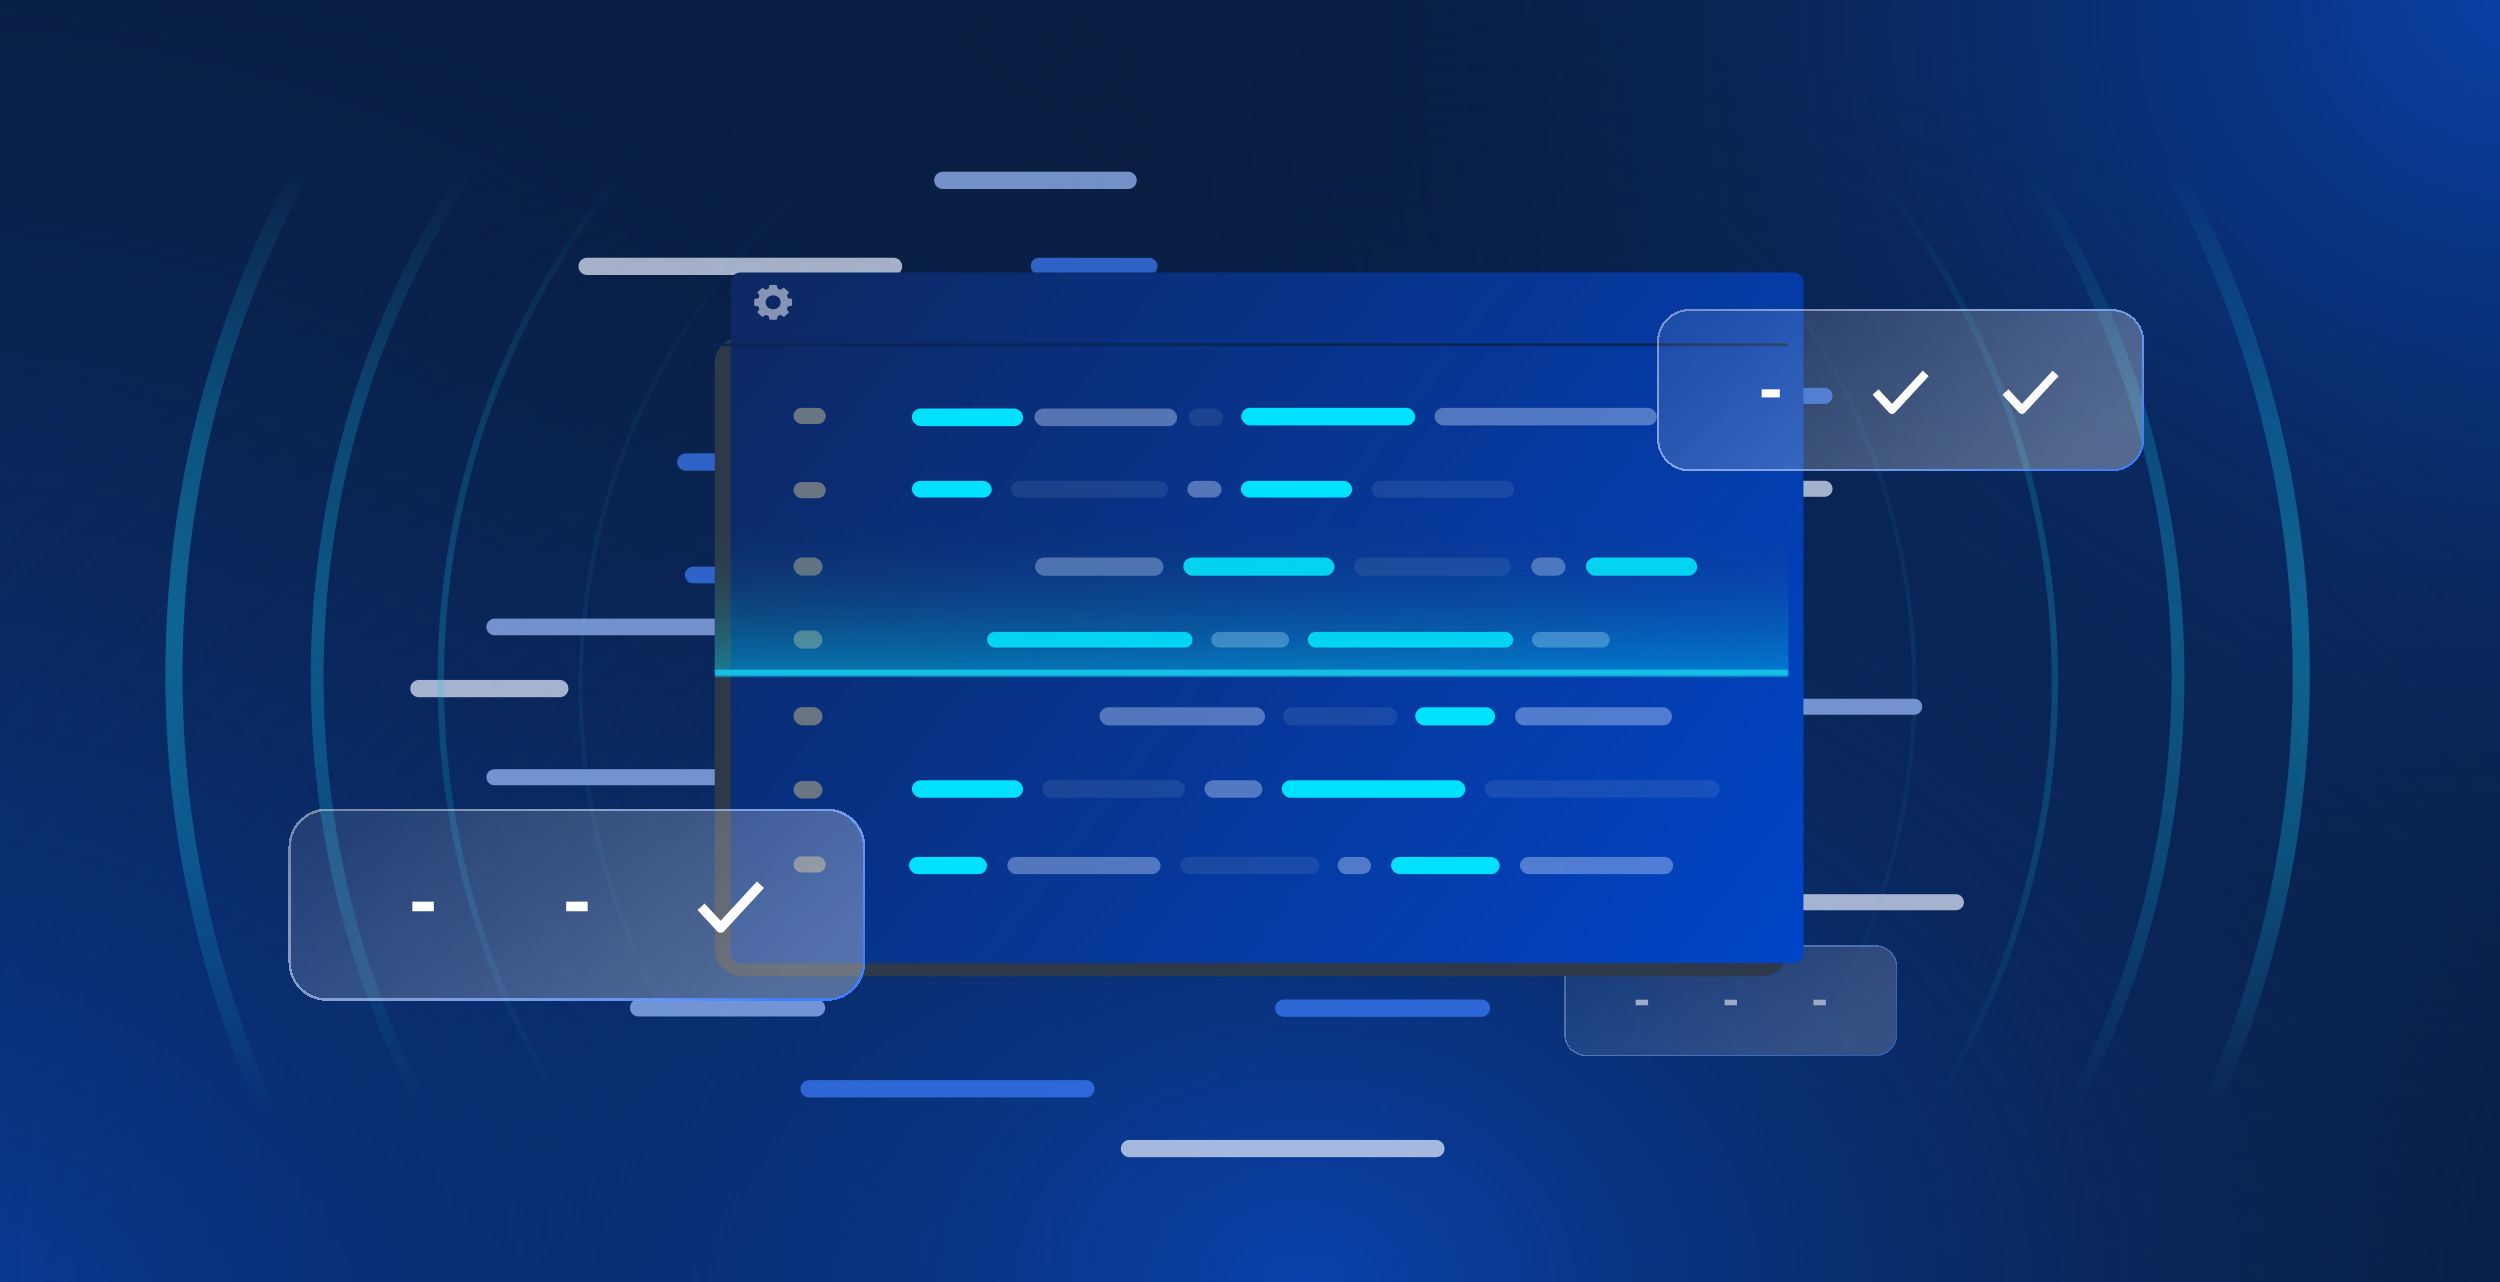 <svg width="780" height="400" viewBox="0 0 780 400" fill="none" xmlns="http://www.w3.org/2000/svg">
<g clip-path="url(#clip0_3125_1100)">
<rect width="780" height="400" fill="#091E42"/>
<rect width="780" height="400" fill="url(#paint0_radial_3125_1100)"/>
<rect width="780" height="400" fill="url(#paint1_radial_3125_1100)"/>
<rect width="780" height="400" fill="url(#paint2_radial_3125_1100)"/>
<g opacity="0.6" filter="url(#filter0_bd_3125_1100)">
<path d="M488 299.933C488 296.104 491.104 293 494.933 293H585.067C588.896 293 592 296.104 592 299.933V320.733C592 324.563 588.896 327.667 585.067 327.667H494.933C491.104 327.667 488 324.563 488 320.733V299.933Z" fill="url(#paint3_linear_3125_1100)" shape-rendering="crispEdges"/>
<path d="M488.222 299.933C488.222 296.227 491.227 293.222 494.933 293.222H585.067C588.773 293.222 591.778 296.227 591.778 299.933V320.733C591.778 324.44 588.773 327.444 585.067 327.444H494.933C491.227 327.444 488.222 324.44 488.222 320.733V299.933Z" stroke="url(#paint4_linear_3125_1100)" stroke-width="0.445" shape-rendering="crispEdges"/>
<path d="M514.201 311.766H510.332V310.032H514.201V311.766Z" fill="white"/>
<path d="M541.935 311.766H538.067V310.032H541.935V311.766Z" fill="white"/>
<path d="M569.668 311.766H565.799V310.032H569.668V311.766Z" fill="white"/>
</g>
<g style="mix-blend-mode:color-dodge" opacity="0.7">
<path d="M278.781 80.403H183.179C181.689 80.403 180.48 81.611 180.48 83.101C180.48 84.591 181.689 85.8 183.179 85.8H278.781C280.271 85.8 281.479 84.591 281.479 83.101C281.479 81.611 280.271 80.403 278.781 80.403Z" fill="#E7EEFF"/>
<path d="M569.252 150H487.252C485.871 150 484.752 151.119 484.752 152.5C484.752 153.881 485.871 155 487.252 155H569.252C570.633 155 571.752 153.881 571.752 152.5C571.752 151.119 570.633 150 569.252 150Z" fill="#E7EEFF"/>
<path d="M448 355.653H352.398C350.907 355.653 349.699 356.861 349.699 358.352C349.699 359.842 350.907 361.05 352.398 361.05H448C449.49 361.05 450.698 359.842 450.698 358.352C450.698 356.861 449.49 355.653 448 355.653Z" fill="#E7EEFF"/>
<path d="M610.252 279H547.252C545.871 279 544.752 280.119 544.752 281.5C544.752 282.881 545.871 284 547.252 284H610.252C611.633 284 612.752 282.881 612.752 281.5C612.752 280.119 611.633 279 610.252 279Z" fill="#E7EEFF"/>
<path d="M351.968 53.567H294.144C292.653 53.567 291.445 54.775 291.445 56.265C291.445 57.755 292.653 58.964 294.144 58.964H351.968C353.458 58.964 354.666 57.755 354.666 56.265C354.666 54.775 353.458 53.567 351.968 53.567Z" fill="#9FC0FF"/>
<path d="M597.252 218H560.252C558.871 218 557.752 219.119 557.752 220.5C557.752 221.881 558.871 223 560.252 223H597.252C598.633 223 599.752 221.881 599.752 220.5C599.752 219.119 598.633 218 597.252 218Z" fill="#9FC0FF"/>
<path d="M443.252 91H395.252C393.871 91 392.752 92.119 392.752 93.5C392.752 94.881 393.871 96 395.252 96H443.252C444.633 96 445.752 94.881 445.752 93.5C445.752 92.119 444.633 91 443.252 91Z" fill="#9FC0FF"/>
<path d="M254.754 311.742H199.243C197.753 311.742 196.545 312.95 196.545 314.44C196.545 315.93 197.753 317.138 199.243 317.138H254.754C256.245 317.138 257.453 315.93 257.453 314.44C257.453 312.95 256.245 311.742 254.754 311.742Z" fill="#9FC0FF"/>
<path d="M250.198 141.459H213.962C212.472 141.459 211.264 142.667 211.264 144.157C211.264 145.648 212.472 146.856 213.962 146.856H250.198C251.689 146.856 252.897 145.648 252.897 144.157C252.897 142.667 251.689 141.459 250.198 141.459Z" fill="#3D7FFC"/>
<path d="M541.752 240H297.752C296.095 240 294.752 241.343 294.752 243C294.752 244.657 296.095 246 297.752 246H541.752C543.409 246 544.752 244.657 544.752 243C544.752 241.343 543.409 240 541.752 240Z" fill="#9FC0FF"/>
<path d="M505.075 129.035L399.744 128.946C398.306 128.945 397.138 130.11 397.136 131.548C397.134 132.988 398.3 134.157 399.74 134.158L505.07 134.247C506.509 134.248 507.676 133.084 507.678 131.645C507.68 130.205 506.515 129.037 505.075 129.035Z" fill="#3D7FFC"/>
<path d="M358.538 80.456L324.184 80.406C322.745 80.404 321.576 81.569 321.574 83.009C321.572 84.448 322.737 85.616 324.176 85.618L358.531 85.668C359.97 85.67 361.138 84.505 361.14 83.066C361.142 81.627 359.977 80.458 358.538 80.456Z" fill="#3D7FFC"/>
<path d="M558.416 196.095L495.366 196.004C493.926 196.002 492.758 197.167 492.756 198.606C492.754 200.045 493.919 201.213 495.358 201.215L558.408 201.307C559.847 201.309 561.016 200.144 561.018 198.704C561.02 197.265 559.855 196.097 558.416 196.095Z" fill="#3D7FFC"/>
<path d="M307.251 291.03H234.007C232.517 291.03 231.309 292.238 231.309 293.729C231.309 295.219 232.517 296.427 234.007 296.427H307.251C308.741 296.427 309.949 295.219 309.949 293.729C309.949 292.238 308.741 291.03 307.251 291.03Z" fill="#E7EEFF"/>
<path d="M300.886 114.47H226.024C224.585 114.47 223.418 115.636 223.418 117.076C223.418 118.515 224.585 119.681 226.024 119.681H300.886C302.326 119.681 303.492 118.515 303.492 117.076C303.492 115.636 302.326 114.47 300.886 114.47Z" fill="#E7EEFF"/>
<path d="M377.074 114.47H323.979C322.54 114.47 321.373 115.636 321.373 117.076C321.373 118.515 322.54 119.681 323.979 119.681H377.074C378.513 119.681 379.68 118.515 379.68 117.076C379.68 115.636 378.513 114.47 377.074 114.47Z" fill="#3D7FFC"/>
<path d="M398.226 144.543H302.624C301.134 144.543 299.926 145.751 299.926 147.241C299.926 148.732 301.134 149.94 302.624 149.94H398.226C399.717 149.94 400.925 148.732 400.925 147.241C400.925 145.751 399.717 144.543 398.226 144.543Z" fill="#9FC0FF"/>
<path d="M309.295 193H154.358C152.919 193 151.752 194.167 151.752 195.606C151.752 197.045 152.919 198.212 154.358 198.212H309.295C310.734 198.212 311.9 197.045 311.9 195.606C311.9 194.167 310.734 193 309.295 193Z" fill="#9FC0FF"/>
<path d="M433.418 176.794H216.287C214.848 176.794 213.682 177.961 213.682 179.4C213.682 180.839 214.848 182.006 216.287 182.006H433.418C434.857 182.006 436.024 180.839 436.024 179.4C436.024 177.961 434.857 176.794 433.418 176.794Z" fill="#3D7FFC"/>
<path d="M506.158 193.121H462.212C460.722 193.121 459.514 194.329 459.514 195.82C459.514 197.31 460.722 198.518 462.212 198.518H506.158C507.649 198.518 508.857 197.31 508.857 195.82C508.857 194.329 507.649 193.121 506.158 193.121Z" fill="#E7EEFF"/>
<path d="M174.645 212.137H130.698C129.208 212.137 128 213.345 128 214.836C128 216.326 129.208 217.534 130.698 217.534H174.645C176.135 217.534 177.343 216.326 177.343 214.836C177.343 213.345 176.135 212.137 174.645 212.137Z" fill="#E7EEFF"/>
<path d="M301.327 212.137H277.427C275.937 212.137 274.729 213.345 274.729 214.836C274.729 216.326 275.937 217.534 277.427 217.534H301.327C302.818 217.534 304.026 216.326 304.026 214.836C304.026 213.345 302.818 212.137 301.327 212.137Z" fill="#E7EEFF"/>
<path d="M377.074 212.372H323.979C322.54 212.372 321.373 213.539 321.373 214.978C321.373 216.417 322.54 217.584 323.979 217.584H377.074C378.513 217.584 379.68 216.417 379.68 214.978C379.68 213.539 378.513 212.372 377.074 212.372Z" fill="#3D7FFC"/>
<path d="M488.614 212.137H403.806C402.316 212.137 401.107 213.345 401.107 214.836C401.107 216.326 402.316 217.534 403.806 217.534H488.614C490.104 217.534 491.313 216.326 491.313 214.836C491.313 213.345 490.104 212.137 488.614 212.137Z" fill="#9FC0FF"/>
<path d="M462.219 311.846H400.54C399.05 311.846 397.842 313.055 397.842 314.545C397.842 316.035 399.05 317.243 400.54 317.243H462.219C463.709 317.243 464.917 316.035 464.917 314.545C464.917 313.055 463.709 311.846 462.219 311.846Z" fill="#3D7FFC"/>
<path d="M338.801 337H252.45C250.96 337 249.752 338.208 249.752 339.698C249.752 341.189 250.96 342.397 252.45 342.397H338.801C340.291 342.397 341.499 341.189 341.499 339.698C341.499 338.208 340.291 337 338.801 337Z" fill="#3D7FFC"/>
<path d="M569.252 121H547.252C545.871 121 544.752 122.119 544.752 123.5C544.752 124.881 545.871 126 547.252 126H569.252C570.633 126 571.752 124.881 571.752 123.5C571.752 122.119 570.633 121 569.252 121Z" fill="#3D7FFC"/>
<path d="M455.252 240H154.252C152.871 240 151.752 241.119 151.752 242.5C151.752 243.881 152.871 245 154.252 245H455.252C456.633 245 457.752 243.881 457.752 242.5C457.752 241.119 456.633 240 455.252 240Z" fill="#9FC0FF"/>
</g>
<g opacity="0.4">
<mask id="mask0_3125_1100" style="mask-type:alpha" maskUnits="userSpaceOnUse" x="-21" y="50" width="822" height="298">
<path d="M800.684 50.703L-21 50.703L-21 347.559L800.684 347.559L800.684 50.703Z" fill="url(#paint5_linear_3125_1100)"/>
</mask>
<g mask="url(#mask0_3125_1100)">
<g filter="url(#filter1_d_3125_1100)">
<path d="M386.675 535.918C569.957 535.918 718.536 387.556 718.536 204.542C718.536 21.527 569.957 -126.835 386.675 -126.835C203.394 -126.835 54.815 21.527 54.815 204.542C54.815 387.556 203.394 535.918 386.675 535.918Z" stroke="url(#paint6_linear_3125_1100)" stroke-width="5.342"/>
</g>
<g filter="url(#filter2_d_3125_1100)">
<path d="M389.843 494.41C550.167 494.41 680.135 364.631 680.135 204.541C680.135 44.451 550.167 -85.327 389.843 -85.327C229.519 -85.327 99.551 44.451 99.551 204.541C99.551 364.631 229.519 494.41 389.843 494.41Z" stroke="url(#paint7_linear_3125_1100)" stroke-opacity="0.8" stroke-width="4.007"/>
</g>
<g filter="url(#filter3_d_3125_1100)">
<path d="M390.036 455.992C529.111 455.992 641.855 343.413 641.855 204.54C641.855 65.668 529.111 -46.911 390.036 -46.911C250.96 -46.911 138.217 65.668 138.217 204.54C138.217 343.413 250.96 455.992 390.036 455.992Z" stroke="url(#paint8_linear_3125_1100)" stroke-opacity="0.6" stroke-width="2.003"/>
</g>
<g opacity="0.4">
<g filter="url(#filter4_d_3125_1100)">
<path d="M390.102 412.566C505.019 412.566 598.178 319.543 598.178 204.794C598.178 90.044 505.019 -2.979 390.102 -2.979C275.184 -2.979 182.025 90.044 182.025 204.794C182.025 319.543 275.184 412.566 390.102 412.566Z" stroke="url(#paint9_linear_3125_1100)" stroke-opacity="0.5" stroke-width="1.336"/>
</g>
</g>
</g>
</g>
<g filter="url(#filter5_dd_3125_1100)">
<rect x="223" y="96.119" width="334.678" height="199.365" rx="8" fill="#2D3948"/>
</g>
<g filter="url(#filter6_d_3125_1100)">
<rect x="223" y="80" width="334.678" height="215.484" rx="3.068" fill="url(#paint10_linear_3125_1100)"/>
</g>
<line x1="223" y1="107.554" x2="557.678" y2="107.554" stroke="#092555" stroke-width="0.884"/>
<path fill-rule="evenodd" clip-rule="evenodd" d="M245.635 92.665C245.767 92.964 246.049 93.184 246.376 93.184H246.762C246.958 93.184 247.115 93.33 247.116 93.509V95.137C247.116 95.317 246.958 95.463 246.763 95.463H246.376C246.049 95.463 245.767 95.683 245.635 95.982C245.492 96.305 245.538 96.693 245.798 96.933L246.013 97.132C246.151 97.259 246.151 97.465 246.013 97.592L244.765 98.743C244.627 98.87 244.404 98.87 244.266 98.743L244.032 98.527C243.775 98.29 243.402 98.245 243.076 98.372C242.723 98.51 242.456 98.835 242.456 99.214V99.434C242.456 99.614 242.298 99.76 242.103 99.76H240.338C240.143 99.76 239.985 99.614 239.985 99.434V99.213C239.985 98.835 239.719 98.51 239.366 98.372C239.039 98.245 238.667 98.29 238.41 98.527L238.176 98.743C238.038 98.87 237.815 98.87 237.677 98.743L236.429 97.592C236.291 97.465 236.291 97.259 236.429 97.132L236.644 96.933C236.904 96.693 236.95 96.305 236.807 95.982C236.675 95.683 236.393 95.463 236.066 95.463H235.679C235.484 95.463 235.326 95.317 235.326 95.137V93.509C235.326 93.33 235.484 93.184 235.679 93.184H236.066C236.393 93.184 236.675 92.964 236.807 92.665C236.95 92.341 236.904 91.954 236.644 91.714L236.429 91.515C236.291 91.388 236.291 91.182 236.429 91.055L237.677 89.904C237.815 89.777 238.038 89.777 238.176 89.904L238.41 90.12C238.667 90.357 239.039 90.402 239.366 90.274C239.718 90.137 239.985 89.812 239.985 89.433V89.212C239.985 89.033 240.143 88.887 240.338 88.887H242.103C242.298 88.887 242.456 89.033 242.456 89.212V89.433C242.456 89.812 242.723 90.137 243.076 90.274C243.402 90.401 243.775 90.357 244.032 90.119L244.266 89.904C244.404 89.776 244.627 89.776 244.765 89.904L246.013 91.055C246.151 91.182 246.151 91.388 246.013 91.515L245.798 91.713C245.538 91.953 245.492 92.341 245.635 92.665ZM241.22 96.498C242.522 96.498 243.577 95.524 243.577 94.323C243.577 93.123 242.522 92.149 241.22 92.149C239.917 92.149 238.862 93.123 238.862 94.323C238.862 95.524 239.917 96.498 241.22 96.498Z" fill="white" fill-opacity="0.5"/>
<rect x="247.572" y="127.256" width="10.067" height="5.034" rx="2.517" fill="#697583"/>
<rect x="284.496" y="127.472" width="34.717" height="5.478" rx="2.739" fill="#00E0FF"/>
<rect opacity="0.4" x="322.775" y="127.472" width="44.508" height="5.478" rx="2.739" fill="#C6DBFF"/>
<rect opacity="0.1" x="370.85" y="127.472" width="10.682" height="5.478" rx="2.739" fill="#D2DCE4"/>
<rect x="387.277" y="127.256" width="54.274" height="5.478" rx="2.739" fill="#00E0FF"/>
<rect opacity="0.4" x="447.582" y="127.256" width="69.35" height="5.478" rx="2.739" fill="#C6DBFF"/>
<rect x="247.572" y="243.69" width="9.046" height="5.451" rx="2.725" fill="#697583"/>
<rect x="284.496" y="243.446" width="34.717" height="5.451" rx="2.725" fill="#00E0FF"/>
<rect opacity="0.1" x="325.244" y="243.446" width="44.508" height="5.451" rx="2.725" fill="#D2DCE4"/>
<rect opacity="0.4" x="375.787" y="243.446" width="18.091" height="5.451" rx="2.725" fill="#C6DBFF"/>
<rect x="399.902" y="243.446" width="57.289" height="5.451" rx="2.725" fill="#00E0FF"/>
<rect opacity="0.1" x="463.223" y="243.446" width="73.37" height="5.451" rx="2.725" fill="#D2DCE4"/>
<rect opacity="0.4" x="370.439" y="150.038" width="10.682" height="5.191" rx="2.595" fill="#C6DBFF"/>
<rect x="387.156" y="150.038" width="34.717" height="5.191" rx="2.595" fill="#00E0FF"/>
<rect opacity="0.1" x="427.904" y="150.038" width="44.508" height="5.191" rx="2.595" fill="#D2DCE4"/>
<rect x="247.572" y="150.409" width="10.067" height="5.034" rx="2.517" fill="#697583"/>
<rect x="284.496" y="150.038" width="24.925" height="5.191" rx="2.595" fill="#00E0FF"/>
<rect opacity="0.1" x="315.451" y="150.038" width="48.959" height="5.191" rx="2.595" fill="#D2DCE4"/>
<rect opacity="0.1" x="368.262" y="267.353" width="43.452" height="5.384" rx="2.692" fill="#D2DCE4"/>
<rect opacity="0.4" x="417.324" y="267.353" width="10.428" height="5.384" rx="2.692" fill="#C6DBFF"/>
<rect x="433.998" y="267.353" width="33.892" height="5.384" rx="2.692" fill="#00E0FF"/>
<rect x="247.572" y="267.189" width="10.067" height="5.034" rx="2.517" fill="#697583"/>
<rect x="283.619" y="267.353" width="24.333" height="5.384" rx="2.692" fill="#00E0FF"/>
<rect opacity="0.4" x="314.291" y="267.353" width="47.797" height="5.384" rx="2.692" fill="#C6DBFF"/>
<rect opacity="0.4" x="474.23" y="267.353" width="47.797" height="5.384" rx="2.692" fill="#C6DBFF"/>
<rect opacity="0.4" x="477.734" y="173.96" width="10.682" height="5.664" rx="2.832" fill="#C6DBFF"/>
<rect x="494.822" y="173.96" width="34.717" height="5.664" rx="2.832" fill="#00E0FF"/>
<rect opacity="0.1" x="422.451" y="173.96" width="48.959" height="5.664" rx="2.832" fill="#D2DCE4"/>
<rect x="247.572" y="173.929" width="9.046" height="5.664" rx="2.832" fill="#697583"/>
<rect opacity="0.4" x="322.949" y="173.96" width="40.057" height="5.664" rx="2.832" fill="#C6DBFF"/>
<rect x="369.184" y="173.96" width="47.179" height="5.664" rx="2.832" fill="#00E0FF"/>
<rect x="247.572" y="196.713" width="9.046" height="5.664" rx="2.832" fill="#697583"/>
<rect x="307.963" y="197.166" width="64.112" height="4.857" rx="2.428" fill="#00E0FF"/>
<rect opacity="0.4" x="377.902" y="197.166" width="24.285" height="4.857" rx="2.428" fill="#C6DBFF"/>
<rect x="408.016" y="197.166" width="64.112" height="4.857" rx="2.428" fill="#00E0FF"/>
<rect opacity="0.4" x="477.957" y="197.166" width="24.285" height="4.857" rx="2.428" fill="#C6DBFF"/>
<rect x="441.553" y="220.665" width="24.925" height="5.664" rx="2.832" fill="#00E0FF"/>
<rect opacity="0.4" x="472.705" y="220.665" width="48.959" height="5.664" rx="2.832" fill="#C6DBFF"/>
<rect x="247.572" y="220.632" width="9.046" height="5.664" rx="2.832" fill="#697583"/>
<rect opacity="0.4" x="343.053" y="220.665" width="51.63" height="5.664" rx="2.832" fill="#C6DBFF"/>
<rect opacity="0.1" x="400.344" y="220.665" width="35.607" height="5.664" rx="2.832" fill="#D2DCE4"/>
<mask id="path-84-inside-1_3125_1100" fill="white">
<path d="M223 88.929C223 84.51 226.582 80.929 231 80.929H550C554.418 80.929 558 84.51 558 88.929V210.929H223V88.929Z"/>
</mask>
<path d="M223 88.929C223 84.51 226.582 80.929 231 80.929H550C554.418 80.929 558 84.51 558 88.929V210.929H223V88.929Z" fill="url(#paint11_linear_3125_1100)"/>
<path d="M223 80.929H558H223ZM558 212.929H223V208.929H558V212.929ZM223 210.929V80.929V210.929ZM558 80.929V210.929V80.929Z" fill="#15C1E6" mask="url(#path-84-inside-1_3125_1100)"/>
<g filter="url(#filter7_bd_3125_1100)">
<path d="M517 103.8C517 98.204 521.537 93.667 527.133 93.667H658.867C664.463 93.667 669 98.204 669 103.8V134.2C669 139.796 664.463 144.333 658.867 144.333H527.133C521.537 144.333 517 139.796 517 134.2V103.8Z" fill="url(#paint12_linear_3125_1100)" shape-rendering="crispEdges"/>
<path d="M517.325 103.8C517.325 98.383 521.716 93.992 527.133 93.992H658.867C664.284 93.992 668.675 98.383 668.675 103.8V134.2C668.675 139.617 664.284 144.008 658.867 144.008H527.133C521.716 144.008 517.325 139.617 517.325 134.2V103.8Z" stroke="url(#paint13_linear_3125_1100)" stroke-width="0.65" shape-rendering="crispEdges"/>
<path d="M555.295 121.247H549.641V118.714H555.295V121.247Z" fill="white"/>
<path d="M586.033 120.48L590.32 125.125L599.967 114.675" stroke="white" stroke-width="2.533" stroke-linecap="square" stroke-linejoin="round"/>
<path d="M626.566 120.48L630.854 125.125L640.5 114.675" stroke="white" stroke-width="2.533" stroke-linecap="square" stroke-linejoin="round"/>
</g>
<g filter="url(#filter8_bd_3125_1100)">
<path d="M90 261C90 254.373 95.373 249 102 249H258C264.627 249 270 254.373 270 261V297C270 303.627 264.627 309 258 309H102C95.373 309 90 303.627 90 297V261Z" fill="url(#paint14_linear_3125_1100)" shape-rendering="crispEdges"/>
<path d="M90.385 261C90.385 254.585 95.585 249.385 102 249.385H258C264.415 249.385 269.615 254.585 269.615 261V297C269.615 303.415 264.415 308.615 258 308.615H102C95.585 308.615 90.385 303.415 90.385 297V261Z" stroke="url(#paint15_linear_3125_1100)" stroke-width="0.77" shape-rendering="crispEdges"/>
<path d="M135.35 281.056H128.654V278.056H135.35V281.056Z" fill="white"/>
<path d="M183.35 281.056H176.654V278.056H183.35V281.056Z" fill="white"/>
<path d="M219.75 280.753L224.827 286.253L236.25 273.878" stroke="white" stroke-width="3" stroke-linecap="square" stroke-linejoin="round"/>
</g>
</g>
<defs>
<filter id="filter0_bd_3125_1100" x="477.182" y="284.063" width="125.636" height="56.303" filterUnits="userSpaceOnUse" color-interpolation-filters="sRGB">
<feFlood flood-opacity="0" result="BackgroundImageFix"/>
<feGaussianBlur in="BackgroundImageFix" stdDeviation="2.127"/>
<feComposite in2="SourceAlpha" operator="in" result="effect1_backgroundBlur_3125_1100"/>
<feColorMatrix in="SourceAlpha" type="matrix" values="0 0 0 0 0 0 0 0 0 0 0 0 0 0 0 0 0 0 127 0" result="hardAlpha"/>
<feMorphology radius="0.47" operator="erode" in="SourceAlpha" result="effect2_dropShadow_3125_1100"/>
<feOffset dy="1.881"/>
<feGaussianBlur stdDeviation="5.644"/>
<feComposite in2="hardAlpha" operator="out"/>
<feColorMatrix type="matrix" values="0 0 0 0 0 0 0 0 0 0 0 0 0 0 0 0 0 0 0.2 0"/>
<feBlend mode="normal" in2="effect1_backgroundBlur_3125_1100" result="effect2_dropShadow_3125_1100"/>
<feBlend mode="normal" in="SourceGraphic" in2="effect2_dropShadow_3125_1100" result="shape"/>
</filter>
<filter id="filter1_d_3125_1100" x="42.967" y="-132.205" width="686.336" height="685.367" filterUnits="userSpaceOnUse" color-interpolation-filters="sRGB">
<feFlood flood-opacity="0" result="BackgroundImageFix"/>
<feColorMatrix in="SourceAlpha" type="matrix" values="0 0 0 0 0 0 0 0 0 0 0 0 0 0 0 0 0 0 127 0" result="hardAlpha"/>
<feOffset dx="-0.54" dy="5.937"/>
<feGaussianBlur stdDeviation="4.318"/>
<feColorMatrix type="matrix" values="0 0 0 0 0.075 0 0 0 0 0.18 0 0 0 0 0.45 0 0 0 0.08 0"/>
<feBlend mode="normal" in2="BackgroundImageFix" result="effect1_dropShadow_3125_1100"/>
<feBlend mode="normal" in="SourceGraphic" in2="effect1_dropShadow_3125_1100" result="shape"/>
</filter>
<filter id="filter2_d_3125_1100" x="87.391" y="-90.318" width="603.709" height="602.861" filterUnits="userSpaceOnUse" color-interpolation-filters="sRGB">
<feFlood flood-opacity="0" result="BackgroundImageFix"/>
<feColorMatrix in="SourceAlpha" type="matrix" values="0 0 0 0 0 0 0 0 0 0 0 0 0 0 0 0 0 0 127 0" result="hardAlpha"/>
<feOffset dx="-0.597" dy="6.571"/>
<feGaussianBlur stdDeviation="4.779"/>
<feColorMatrix type="matrix" values="0 0 0 0 0.075 0 0 0 0 0.18 0 0 0 0 0.45 0 0 0 0.08 0"/>
<feBlend mode="normal" in2="BackgroundImageFix" result="effect1_dropShadow_3125_1100"/>
<feBlend mode="normal" in="SourceGraphic" in2="effect1_dropShadow_3125_1100" result="shape"/>
</filter>
<filter id="filter3_d_3125_1100" x="125.155" y="-51.459" width="528.341" height="527.607" filterUnits="userSpaceOnUse" color-interpolation-filters="sRGB">
<feFlood flood-opacity="0" result="BackgroundImageFix"/>
<feColorMatrix in="SourceAlpha" type="matrix" values="0 0 0 0 0 0 0 0 0 0 0 0 0 0 0 0 0 0 127 0" result="hardAlpha"/>
<feOffset dx="-0.709" dy="7.803"/>
<feGaussianBlur stdDeviation="5.675"/>
<feColorMatrix type="matrix" values="0 0 0 0 0.075 0 0 0 0 0.18 0 0 0 0 0.45 0 0 0 0.08 0"/>
<feBlend mode="normal" in2="BackgroundImageFix" result="effect1_dropShadow_3125_1100"/>
<feBlend mode="normal" in="SourceGraphic" in2="effect1_dropShadow_3125_1100" result="shape"/>
</filter>
<filter id="filter4_d_3125_1100" x="166.399" y="-8.046" width="445.645" height="445.037" filterUnits="userSpaceOnUse" color-interpolation-filters="sRGB">
<feFlood flood-opacity="0" result="BackgroundImageFix"/>
<feColorMatrix in="SourceAlpha" type="matrix" values="0 0 0 0 0 0 0 0 0 0 0 0 0 0 0 0 0 0 127 0" result="hardAlpha"/>
<feOffset dx="-0.88" dy="9.679"/>
<feGaussianBlur stdDeviation="7.039"/>
<feColorMatrix type="matrix" values="0 0 0 0 0.075 0 0 0 0 0.18 0 0 0 0 0.45 0 0 0 0.08 0"/>
<feBlend mode="normal" in2="BackgroundImageFix" result="effect1_dropShadow_3125_1100"/>
<feBlend mode="normal" in="SourceGraphic" in2="effect1_dropShadow_3125_1100" result="shape"/>
</filter>
<filter id="filter5_dd_3125_1100" x="190.142" y="72.388" width="400.394" height="265.081" filterUnits="userSpaceOnUse" color-interpolation-filters="sRGB">
<feFlood flood-opacity="0" result="BackgroundImageFix"/>
<feColorMatrix in="SourceAlpha" type="matrix" values="0 0 0 0 0 0 0 0 0 0 0 0 0 0 0 0 0 0 127 0" result="hardAlpha"/>
<feOffset dy="9.127"/>
<feGaussianBlur stdDeviation="16.429"/>
<feComposite in2="hardAlpha" operator="out"/>
<feColorMatrix type="matrix" values="0 0 0 0 0.007 0 0 0 0 0.069 0 0 0 0 0.163 0 0 0 0.47 0"/>
<feBlend mode="normal" in2="BackgroundImageFix" result="effect1_dropShadow_3125_1100"/>
<feColorMatrix in="SourceAlpha" type="matrix" values="0 0 0 0 0 0 0 0 0 0 0 0 0 0 0 0 0 0 127 0" result="hardAlpha"/>
<feOffset/>
<feGaussianBlur stdDeviation="2.13"/>
<feComposite in2="hardAlpha" operator="out"/>
<feColorMatrix type="matrix" values="0 0 0 0 0 0 0 0 0 0 0 0 0 0 0 0 0 0 0.15 0"/>
<feBlend mode="normal" in2="effect1_dropShadow_3125_1100" result="effect2_dropShadow_3125_1100"/>
<feBlend mode="normal" in="SourceGraphic" in2="effect2_dropShadow_3125_1100" result="shape"/>
</filter>
<filter id="filter6_d_3125_1100" x="218" y="75" width="354.678" height="235.484" filterUnits="userSpaceOnUse" color-interpolation-filters="sRGB">
<feFlood flood-opacity="0" result="BackgroundImageFix"/>
<feColorMatrix in="SourceAlpha" type="matrix" values="0 0 0 0 0 0 0 0 0 0 0 0 0 0 0 0 0 0 127 0" result="hardAlpha"/>
<feOffset dx="5" dy="5"/>
<feGaussianBlur stdDeviation="5"/>
<feColorMatrix type="matrix" values="0 0 0 0 0.094 0 0 0 0 0.188 0 0 0 0 0.247 0 0 0 0.15 0"/>
<feBlend mode="normal" in2="BackgroundImageFix" result="effect1_dropShadow_3125_1100"/>
<feBlend mode="normal" in="SourceGraphic" in2="effect1_dropShadow_3125_1100" result="shape"/>
</filter>
<filter id="filter7_bd_3125_1100" x="501.189" y="80.605" width="183.622" height="82.289" filterUnits="userSpaceOnUse" color-interpolation-filters="sRGB">
<feFlood flood-opacity="0" result="BackgroundImageFix"/>
<feGaussianBlur in="BackgroundImageFix" stdDeviation="3.108"/>
<feComposite in2="SourceAlpha" operator="in" result="effect1_backgroundBlur_3125_1100"/>
<feColorMatrix in="SourceAlpha" type="matrix" values="0 0 0 0 0 0 0 0 0 0 0 0 0 0 0 0 0 0 127 0" result="hardAlpha"/>
<feMorphology radius="0.687" operator="erode" in="SourceAlpha" result="effect2_dropShadow_3125_1100"/>
<feOffset dy="2.75"/>
<feGaussianBlur stdDeviation="8.249"/>
<feComposite in2="hardAlpha" operator="out"/>
<feColorMatrix type="matrix" values="0 0 0 0 0 0 0 0 0 0 0 0 0 0 0 0 0 0 0.2 0"/>
<feBlend mode="normal" in2="effect1_backgroundBlur_3125_1100" result="effect2_dropShadow_3125_1100"/>
<feBlend mode="normal" in="SourceGraphic" in2="effect2_dropShadow_3125_1100" result="shape"/>
</filter>
<filter id="filter8_bd_3125_1100" x="71.276" y="233.533" width="217.448" height="97.448" filterUnits="userSpaceOnUse" color-interpolation-filters="sRGB">
<feFlood flood-opacity="0" result="BackgroundImageFix"/>
<feGaussianBlur in="BackgroundImageFix" stdDeviation="3.681"/>
<feComposite in2="SourceAlpha" operator="in" result="effect1_backgroundBlur_3125_1100"/>
<feColorMatrix in="SourceAlpha" type="matrix" values="0 0 0 0 0 0 0 0 0 0 0 0 0 0 0 0 0 0 127 0" result="hardAlpha"/>
<feMorphology radius="0.814" operator="erode" in="SourceAlpha" result="effect2_dropShadow_3125_1100"/>
<feOffset dy="3.256"/>
<feGaussianBlur stdDeviation="9.769"/>
<feComposite in2="hardAlpha" operator="out"/>
<feColorMatrix type="matrix" values="0 0 0 0 0 0 0 0 0 0 0 0 0 0 0 0 0 0 0.2 0"/>
<feBlend mode="normal" in2="effect1_backgroundBlur_3125_1100" result="effect2_dropShadow_3125_1100"/>
<feBlend mode="normal" in="SourceGraphic" in2="effect2_dropShadow_3125_1100" result="shape"/>
</filter>
<radialGradient id="paint0_radial_3125_1100" cx="0" cy="0" r="1" gradientUnits="userSpaceOnUse" gradientTransform="translate(1.41713e-05 418.687) rotate(-57.295) scale(531.782 588.419)">
<stop stop-color="#0941AB"/>
<stop offset="1" stop-color="#091B36" stop-opacity="0"/>
</radialGradient>
<radialGradient id="paint1_radial_3125_1100" cx="0" cy="0" r="1" gradientUnits="userSpaceOnUse" gradientTransform="translate(796.78 -9.722) rotate(139.994) scale(490.426 444.702)">
<stop stop-color="#0941AB"/>
<stop offset="1" stop-color="#091B36" stop-opacity="0"/>
</radialGradient>
<radialGradient id="paint2_radial_3125_1100" cx="0" cy="0" r="1" gradientUnits="userSpaceOnUse" gradientTransform="translate(407.481 400) rotate(-90.141) scale(400.001 528.853)">
<stop stop-color="#0941AB"/>
<stop offset="1" stop-color="#091B36" stop-opacity="0"/>
</radialGradient>
<linearGradient id="paint3_linear_3125_1100" x1="492.244" y1="293" x2="543.387" y2="352.644" gradientUnits="userSpaceOnUse">
<stop stop-color="white" stop-opacity="0.09"/>
<stop offset="1" stop-color="white" stop-opacity="0.3"/>
</linearGradient>
<linearGradient id="paint4_linear_3125_1100" x1="502.138" y1="293.693" x2="538.202" y2="351.57" gradientUnits="userSpaceOnUse">
<stop stop-color="white" stop-opacity="0.4"/>
<stop offset="1" stop-color="#3D7FFC"/>
</linearGradient>
<linearGradient id="paint5_linear_3125_1100" x1="389.843" y1="50.703" x2="389.843" y2="347.559" gradientUnits="userSpaceOnUse">
<stop stop-color="#303B45" stop-opacity="0"/>
<stop offset="0.276" stop-color="#0C1014" stop-opacity="0.745"/>
<stop offset="0.49" stop-color="#000203"/>
<stop offset="0.729" stop-color="#0D1115" stop-opacity="0.724"/>
<stop offset="1" stop-color="#303B45" stop-opacity="0"/>
</linearGradient>
<linearGradient id="paint6_linear_3125_1100" x1="54.865" y1="182.893" x2="720.042" y2="191.313" gradientUnits="userSpaceOnUse">
<stop stop-color="#15C1E6"/>
<stop offset="0.526" stop-color="#1B4582"/>
<stop offset="1" stop-color="#15C1E6"/>
</linearGradient>
<linearGradient id="paint7_linear_3125_1100" x1="99.595" y1="185.604" x2="681.452" y2="192.969" gradientUnits="userSpaceOnUse">
<stop stop-color="#15C1E6"/>
<stop offset="0.526" stop-color="#1B4582"/>
<stop offset="1" stop-color="#15C1E6"/>
</linearGradient>
<linearGradient id="paint8_linear_3125_1100" x1="138.255" y1="188.113" x2="642.997" y2="194.502" gradientUnits="userSpaceOnUse">
<stop stop-color="#15C1E6"/>
<stop offset="0.526" stop-color="#1B4582"/>
<stop offset="1" stop-color="#15C1E6"/>
</linearGradient>
<linearGradient id="paint9_linear_3125_1100" x1="182.057" y1="191.22" x2="599.122" y2="196.499" gradientUnits="userSpaceOnUse">
<stop stop-color="#15C1E6"/>
<stop offset="0.526" stop-color="#1B4582"/>
<stop offset="1" stop-color="#15C1E6"/>
</linearGradient>
<linearGradient id="paint10_linear_3125_1100" x1="251.215" y1="80" x2="549.546" y2="308.548" gradientUnits="userSpaceOnUse">
<stop stop-color="#0C2966"/>
<stop offset="1" stop-color="#0045C9"/>
</linearGradient>
<linearGradient id="paint11_linear_3125_1100" x1="391" y1="145.929" x2="390.5" y2="210.929" gradientUnits="userSpaceOnUse">
<stop offset="0.27" stop-color="#2D3948" stop-opacity="0"/>
<stop offset="1" stop-color="#00E0FF" stop-opacity="0.4"/>
</linearGradient>
<linearGradient id="paint12_linear_3125_1100" x1="523.203" y1="93.667" x2="597.951" y2="180.839" gradientUnits="userSpaceOnUse">
<stop stop-color="white" stop-opacity="0.09"/>
<stop offset="1" stop-color="white" stop-opacity="0.3"/>
</linearGradient>
<linearGradient id="paint13_linear_3125_1100" x1="537.663" y1="94.68" x2="590.372" y2="179.269" gradientUnits="userSpaceOnUse">
<stop stop-color="white" stop-opacity="0.4"/>
<stop offset="1" stop-color="#3D7FFC"/>
</linearGradient>
<linearGradient id="paint14_linear_3125_1100" x1="97.346" y1="249" x2="185.862" y2="352.23" gradientUnits="userSpaceOnUse">
<stop stop-color="white" stop-opacity="0.09"/>
<stop offset="1" stop-color="white" stop-opacity="0.3"/>
</linearGradient>
<linearGradient id="paint15_linear_3125_1100" x1="114.469" y1="250.2" x2="176.888" y2="350.371" gradientUnits="userSpaceOnUse">
<stop stop-color="white" stop-opacity="0.4"/>
<stop offset="1" stop-color="#3D7FFC"/>
</linearGradient>
<clipPath id="clip0_3125_1100">
<rect width="780" height="400" fill="white"/>
</clipPath>
</defs>
</svg>
